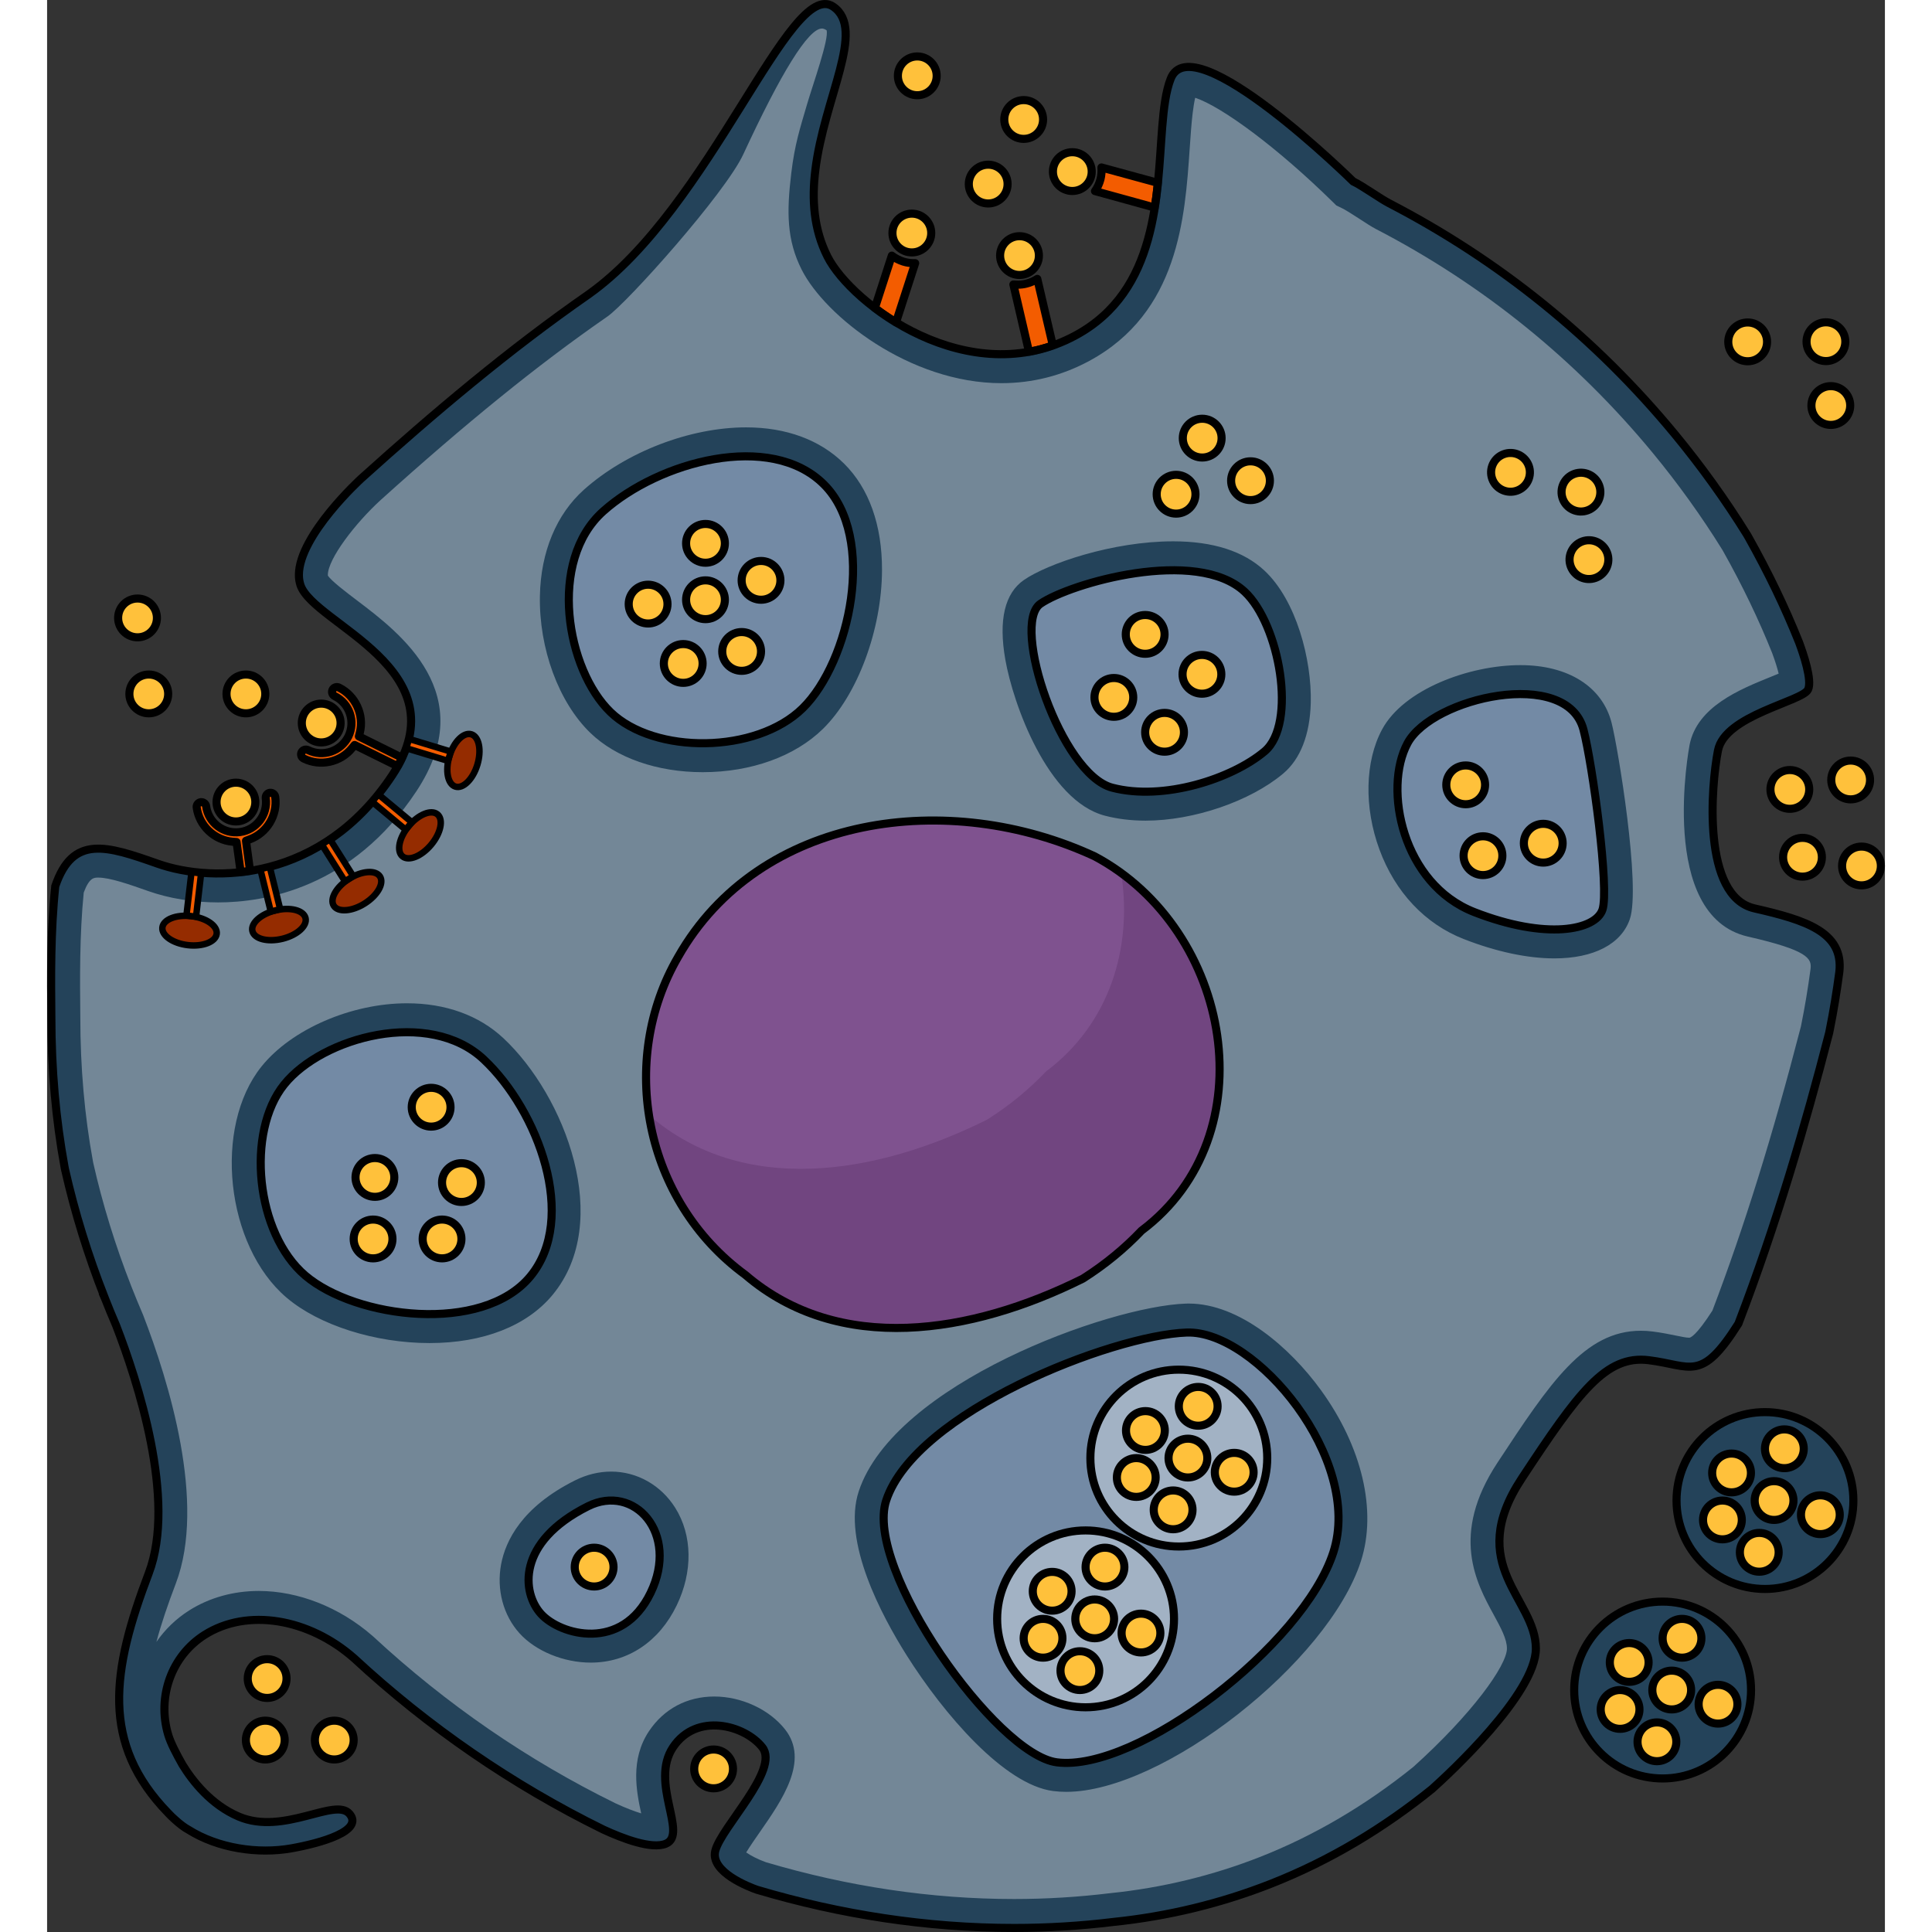 <?xml version="1.0" encoding="utf-8"?>
<!-- Created by: Science Figures, www.sciencefigures.org, Generator: Science Figures Editor -->
<svg version="1.1" id="Layer_1" xmlns="http://www.w3.org/2000/svg" xmlns:xlink="http://www.w3.org/1999/xlink" 
	 width="800px" height="800px" viewBox="0 0 227.411 239.064" enable-background="new 0 0 227.411 239.064"
	 xml:space="preserve">
<rect x="0" y="0" width="227.411" height="239.064" fill="#333333" stroke="none"/>
<g>
	<path fill="#738AA5" d="M192.457,112.58c-0.879,2.54-6.964,3.751-15.853,0.283c-8.889-3.467-11.302-15.244-8.262-20.9
		c3.04-5.656,19.744-9.472,21.774-1.658C191.236,94.617,193.336,110.04,192.457,112.58z"/>
	<path fill="#738AA5" d="M122.919,74.706c3.698-2.549,19.311-7.042,25.269-1.487c4.329,4.036,6.504,16.355,2.468,19.753
		s-12.532,6.16-18.868,4.492C125.453,95.797,119.221,77.255,122.919,74.706z"/>
	<path fill="#738AA5" d="M93.5,87.631c-5.76,5.654-18.336,5.741-23.779,0.489c-5.443-5.252-7.816-18.684-0.898-24.861
		c6.918-6.177,20.669-9.901,27.282-3.34C102.718,66.478,99.344,81.894,93.5,87.631z"/>
	<path fill="#738AA5" d="M31.949,157.836c-6.147-5.231-7.357-17.749-2.613-23.64s17.911-9.455,24.682-3.117
		c6.771,6.338,11.709,19.701,5.766,26.874C53.841,165.126,38.185,163.144,31.949,157.836z"/>
	<path fill="#738AA5" d="M74.682,197.091c-3.568,7.375-11.181,5.234-13.56,2.617c-2.379-2.617-3.052-8.893,5.806-13.322
		C72.638,183.531,78.251,189.716,74.682,197.091z"/>
	<path fill="#738AA5" d="M159.161,192.083c-3.714,11.487-24.307,27.238-34.209,25.987c-7.509-0.949-23.904-23.996-21.12-32.41
		c3.621-10.943,27.927-20.462,37.197-20.773C149.568,164.6,162.875,180.596,159.161,192.083z"/>
	<g>
		<g>
			<g>
				<path fill="#F35C00" stroke="#000000" stroke-linecap="round" stroke-linejoin="round" stroke-miterlimit="10" d="
					M25.055,103.869l-0.442,0.167l0.501,3.737c-0.394,0.06-0.776,0.107-1.158,0.155l-0.513-3.737l-0.477-0.036
					c-2.268-0.191-4.143-1.97-4.453-4.226c-0.048-0.322,0.179-0.621,0.501-0.669c0.322-0.036,0.621,0.191,0.669,0.513
					c0.275,2.029,2.149,3.462,4.19,3.187c2.029-0.275,3.462-2.161,3.187-4.19c-0.048-0.322,0.179-0.621,0.501-0.669
					c0.322-0.036,0.621,0.179,0.669,0.501C28.541,100.872,27.204,103.081,25.055,103.869z"/>
			</g>
			
				<circle fill="#FFC13B" stroke="#000000" stroke-linecap="round" stroke-linejoin="round" stroke-miterlimit="10" cx="23.368" cy="99.247" r="2.4"/>
		</g>
		<g>
			<g>
				<path fill="#F35C00" stroke="#000000" stroke-linecap="round" stroke-linejoin="round" stroke-miterlimit="10" d="
					M43.929,93.769c-0.155,0.346-0.334,0.692-0.537,1.051l-5.336-2.638l-0.298,0.358c-1.433,1.791-3.951,2.34-5.993,1.325
					c-0.298-0.143-0.418-0.489-0.275-0.788c0.155-0.287,0.501-0.406,0.8-0.263c1.838,0.907,4.071,0.155,4.99-1.683
					c0.907-1.839,0.155-4.083-1.683-4.99c-0.298-0.143-0.418-0.501-0.275-0.788c0.143-0.298,0.501-0.418,0.8-0.275
					c2.041,1.015,3.128,3.367,2.579,5.575l-0.119,0.466L43.929,93.769z"/>
			</g>
			
				<circle fill="#FFC13B" stroke="#000000" stroke-linecap="round" stroke-linejoin="round" stroke-miterlimit="10" cx="33.919" cy="89.466" r="2.4"/>
		</g>
		
			<circle fill="#FFC13B" stroke="#000000" stroke-linecap="round" stroke-linejoin="round" stroke-miterlimit="10" cx="24.601" cy="85.865" r="2.4"/>
		
			<circle fill="#FFC13B" stroke="#000000" stroke-linecap="round" stroke-linejoin="round" stroke-miterlimit="10" cx="120.843" cy="14.785" r="2.4"/>
		
			<circle fill="#FFC13B" stroke="#000000" stroke-linecap="round" stroke-linejoin="round" stroke-miterlimit="10" cx="12.584" cy="85.865" r="2.4"/>
		
			<circle fill="#FFC13B" stroke="#000000" stroke-linecap="round" stroke-linejoin="round" stroke-miterlimit="10" cx="27" cy="215.314" r="2.4"/>
		
			<circle fill="#FFC13B" stroke="#000000" stroke-linecap="round" stroke-linejoin="round" stroke-miterlimit="10" cx="27.229" cy="207.702" r="2.4"/>
		
			<circle fill="#FFC13B" stroke="#000000" stroke-linecap="round" stroke-linejoin="round" stroke-miterlimit="10" cx="35.536" cy="215.314" r="2.4"/>
		
			<circle fill="#FFC13B" stroke="#000000" stroke-linecap="round" stroke-linejoin="round" stroke-miterlimit="10" cx="40.337" cy="153.308" r="2.4"/>
		
			<circle fill="#FFC13B" stroke="#000000" stroke-linecap="round" stroke-linejoin="round" stroke-miterlimit="10" cx="40.565" cy="145.695" r="2.4"/>
		
			<circle fill="#FFC13B" stroke="#000000" stroke-linecap="round" stroke-linejoin="round" stroke-miterlimit="10" cx="47.521" cy="137.007" r="2.4"/>
		
			<circle fill="#FFC13B" stroke="#000000" stroke-linecap="round" stroke-linejoin="round" stroke-miterlimit="10" cx="48.872" cy="153.307" r="2.4"/>
		
			<circle fill="#FFC13B" stroke="#000000" stroke-linecap="round" stroke-linejoin="round" stroke-miterlimit="10" cx="82.474" cy="218.883" r="2.4"/>
		
			<circle fill="#FFC13B" stroke="#000000" stroke-linecap="round" stroke-linejoin="round" stroke-miterlimit="10" cx="67.69" cy="193.912" r="2.4"/>
		
			<circle fill="#FFC13B" stroke="#000000" stroke-linecap="round" stroke-linejoin="round" stroke-miterlimit="10" cx="51.272" cy="146.33" r="2.4"/>
		
			<circle fill="#FFC13B" stroke="#000000" stroke-linecap="round" stroke-linejoin="round" stroke-miterlimit="10" cx="74.369" cy="74.751" r="2.4"/>
		
			<circle fill="#FFC13B" stroke="#000000" stroke-linecap="round" stroke-linejoin="round" stroke-miterlimit="10" cx="81.47" cy="74.213" r="2.4"/>
		
			<circle fill="#FFC13B" stroke="#000000" stroke-linecap="round" stroke-linejoin="round" stroke-miterlimit="10" cx="78.715" cy="82.096" r="2.4"/>
		
			<circle fill="#FFC13B" stroke="#000000" stroke-linecap="round" stroke-linejoin="round" stroke-miterlimit="10" cx="85.943" cy="80.609" r="2.4"/>
		
			<circle fill="#FFC13B" stroke="#000000" stroke-linecap="round" stroke-linejoin="round" stroke-miterlimit="10" cx="88.343" cy="71.812" r="2.4"/>
		
			<circle fill="#FFC13B" stroke="#000000" stroke-linecap="round" stroke-linejoin="round" stroke-miterlimit="10" cx="81.47" cy="67.233" r="2.4"/>
		
			<circle fill="#FFC13B" stroke="#000000" stroke-linecap="round" stroke-linejoin="round" stroke-miterlimit="10" cx="138.275" cy="90.613" r="2.4"/>
		
			<circle fill="#FFC13B" stroke="#000000" stroke-linecap="round" stroke-linejoin="round" stroke-miterlimit="10" cx="132.001" cy="86.295" r="2.4"/>
		
			<circle fill="#FFC13B" stroke="#000000" stroke-linecap="round" stroke-linejoin="round" stroke-miterlimit="10" cx="142.9" cy="83.439" r="2.4"/>
		
			<circle fill="#FFC13B" stroke="#000000" stroke-linecap="round" stroke-linejoin="round" stroke-miterlimit="10" cx="135.875" cy="78.5" r="2.4"/>
		
			<circle fill="#FFC13B" stroke="#000000" stroke-linecap="round" stroke-linejoin="round" stroke-miterlimit="10" cx="185.134" cy="104.338" r="2.4"/>
		
			<circle fill="#FFC13B" stroke="#000000" stroke-linecap="round" stroke-linejoin="round" stroke-miterlimit="10" cx="177.676" cy="105.882" r="2.4"/>
		
			<circle fill="#FFC13B" stroke="#000000" stroke-linecap="round" stroke-linejoin="round" stroke-miterlimit="10" cx="175.536" cy="97.116" r="2.4"/>
		
			<circle fill="#FFC13B" stroke="#000000" stroke-linecap="round" stroke-linejoin="round" stroke-miterlimit="10" cx="215.646" cy="97.683" r="2.4"/>
		
			<circle fill="#FFC13B" stroke="#000000" stroke-linecap="round" stroke-linejoin="round" stroke-miterlimit="10" cx="223.172" cy="96.512" r="2.4"/>
		
			<circle fill="#FFC13B" stroke="#000000" stroke-linecap="round" stroke-linejoin="round" stroke-miterlimit="10" cx="217.212" cy="106.074" r="2.4"/>
		
			<circle fill="#FFC13B" stroke="#000000" stroke-linecap="round" stroke-linejoin="round" stroke-miterlimit="10" cx="224.512" cy="107.154" r="2.4"/>
		
			<circle fill="#FFC13B" stroke="#000000" stroke-linecap="round" stroke-linejoin="round" stroke-miterlimit="10" cx="11.191" cy="76.461" r="2.4"/>
		
			<circle fill="#FFC13B" stroke="#000000" stroke-linecap="round" stroke-linejoin="round" stroke-miterlimit="10" cx="116.452" cy="22.777" r="2.4"/>
		
			<circle fill="#FFC13B" stroke="#000000" stroke-linecap="round" stroke-linejoin="round" stroke-miterlimit="10" cx="107.677" cy="9.384" r="2.4"/>
		<g>
			
				<circle fill="#FFC13B" stroke="#000000" stroke-linecap="round" stroke-linejoin="round" stroke-miterlimit="10" cx="120.327" cy="31.626" r="2.4"/>
			<path fill="#F35C00" stroke="#000000" stroke-linecap="round" stroke-linejoin="round" stroke-miterlimit="10" d="
				M124.451,42.746c-0.979,0.346-1.97,0.609-2.949,0.788l-1.934-8.333c0.179,0.012,0.358,0.024,0.537,0.024
				c0.358,0,0.728-0.036,1.074-0.131c0.489-0.119,0.943-0.322,1.349-0.585L124.451,42.746z"/>
		</g>
		<g>
			
				<circle fill="#FFC13B" stroke="#000000" stroke-linecap="round" stroke-linejoin="round" stroke-miterlimit="10" cx="126.861" cy="21.233" r="2.4"/>
			<path fill="#F35C00" stroke="#000000" stroke-linecap="round" stroke-linejoin="round" stroke-miterlimit="10" d="M137.463,22.63
				c-0.107,1.015-0.239,2.029-0.394,3.056l-7.402-2.041c0.31-0.43,0.537-0.931,0.68-1.468c0.119-0.478,0.155-0.967,0.119-1.456
				L137.463,22.63z"/>
		</g>
		<g>
			
				<circle fill="#FFC13B" stroke="#000000" stroke-linecap="round" stroke-linejoin="round" stroke-miterlimit="10" cx="107.004" cy="28.834" r="2.4"/>
			<path fill="#F35C00" stroke="#000000" stroke-linecap="round" stroke-linejoin="round" stroke-miterlimit="10" d="
				M107.415,32.563l-2.376,7.342c-0.931-0.573-1.803-1.17-2.614-1.779l2.101-6.494c0.418,0.322,0.907,0.573,1.433,0.74
				c0.418,0.131,0.86,0.191,1.289,0.191H107.415z"/>
		</g>
		<circle opacity="0.4" fill="#E9EEF4" cx="128.502" cy="200.317" r="10.942"/>
		
			<circle fill="#FFC13B" stroke="#000000" stroke-linecap="round" stroke-linejoin="round" stroke-miterlimit="10" cx="130.902" cy="193.912" r="2.4"/>
		
			<circle fill="#FFC13B" stroke="#000000" stroke-linecap="round" stroke-linejoin="round" stroke-miterlimit="10" cx="124.369" cy="196.903" r="2.4"/>
		
			<circle fill="#FFC13B" stroke="#000000" stroke-linecap="round" stroke-linejoin="round" stroke-miterlimit="10" cx="129.63" cy="200.317" r="2.4"/>
		
			<circle fill="#FFC13B" stroke="#000000" stroke-linecap="round" stroke-linejoin="round" stroke-miterlimit="10" cx="135.358" cy="202.071" r="2.4"/>
		
			<circle fill="#FFC13B" stroke="#000000" stroke-linecap="round" stroke-linejoin="round" stroke-miterlimit="10" cx="127.798" cy="206.722" r="2.4"/>
		
			<circle fill="#FFC13B" stroke="#000000" stroke-linecap="round" stroke-linejoin="round" stroke-miterlimit="10" cx="123.239" cy="202.717" r="2.4"/>
		<circle opacity="0.4" fill="#E9EEF4" cx="140.038" cy="180.422" r="10.942"/>
		<circle fill="none" stroke="#000000" stroke-miterlimit="10" cx="128.502" cy="200.317" r="10.942"/>
		<circle fill="none" stroke="#000000" stroke-miterlimit="10" cx="140.038" cy="180.422" r="10.942"/>
		
			<circle fill="#FFC13B" stroke="#000000" stroke-linecap="round" stroke-linejoin="round" stroke-miterlimit="10" cx="142.438" cy="174.017" r="2.4"/>
		
			<circle fill="#FFC13B" stroke="#000000" stroke-linecap="round" stroke-linejoin="round" stroke-miterlimit="10" cx="135.905" cy="177.009" r="2.4"/>
		
			<circle fill="#FFC13B" stroke="#000000" stroke-linecap="round" stroke-linejoin="round" stroke-miterlimit="10" cx="141.166" cy="180.422" r="2.4"/>
		
			<circle fill="#FFC13B" stroke="#000000" stroke-linecap="round" stroke-linejoin="round" stroke-miterlimit="10" cx="146.894" cy="182.176" r="2.4"/>
		
			<circle fill="#FFC13B" stroke="#000000" stroke-linecap="round" stroke-linejoin="round" stroke-miterlimit="10" cx="139.335" cy="186.828" r="2.4"/>
		
			<circle fill="#FFC13B" stroke="#000000" stroke-linecap="round" stroke-linejoin="round" stroke-miterlimit="10" cx="134.775" cy="182.823" r="2.4"/>
		<path opacity="0.4" fill="#0D5A93" d="M211.273,112.405c-6.514-1.486-5.376-15.166-4.519-19.541
			c0.857-4.375,10.462-6.057,11.147-7.542c0.531-1.151-0.583-4.419-1.114-5.836c-1.712-4.283-3.791-8.618-6.27-13.028l-0.186-0.321
			c-2.676-4.311-5.674-8.479-8.907-12.397c-9.82-11.897-21.725-21.525-35.378-28.598c-1.113-0.578-3.3-2.159-4.435-2.694
			c0,0-19.888-19.58-22.578-12.7c-0.6,1.534-0.856,3.611-1.049,5.988c-0.664,8.279-0.471,20.226-10.727,25.771
			c-13.203,7.137-27.741-3.911-30.689-9.749c-1.727-3.419-1.948-7.08-1.513-10.655c1.078-8.992,6.309-17.464,2.227-20.276
			c-5.367-3.69-16.229,26.18-30.253,35.577c-0.007,0.007-0.007,0.007-0.007,0.007c-9.856,6.844-19.205,14.738-28.148,22.802
			c0,0-7.715,7.016-7.715,11.933c0,0.435,0.064,0.849,0.193,1.249c1.62,4.874,20.083,10.348,11.362,23.53
			c-8.721,13.189-22.11,13.389-29.011,10.955c-6.352-2.241-10.513-3.611-12.689,2.769c-0.592,5.681-0.535,11.298-0.485,16.222
			c0,6.43,0.55,12.647,1.627,18.499l0.064,0.328c1.216,5.381,2.852,10.64,4.858,15.751l-0.006,0.002c0,0,0.021,0.047,0.052,0.115
			c0.458,1.164,0.931,2.321,1.428,3.469c2.618,6.766,7.481,21.557,4.032,30.626c-4.582,12.05-5.978,21.056,2.4,29.684
			c0.27,0.295,0.562,0.571,0.864,0.838c0.643,0.584,1.195,0.985,1.664,1.238c3.63,2.279,8.559,3.031,12.728,2.289
			c3.652-0.65,8.958-2.157,7.189-4.258c-1.77-2.101-8.129,2.71-13.714,0.332c-3.435-1.462-5.715-4.385-6.966-6.423
			c-0.77-1.365-1.459-2.683-1.766-3.715c-1.398-4.702,0.429-9.763,4.504-12.344c5.314-3.366,12.909-2.013,18.447,2.839
			c0.006,0.005,0.012,0.009,0.018,0.014c9.196,8.524,19.644,15.721,30.872,21.232c2.392,1.106,5.995,2.488,7.752,1.749
			c2.763-1.163-2.036-7.562,0.873-11.925c2.909-4.363,8.871-2.763,11.053,0s-5.078,9.882-5.817,12.798
			c-0.674,2.659,4.277,4.52,5.154,4.828c10.312,3.066,21.017,4.727,31.819,4.727c4.111,0,8.236-0.25,12.261-0.742
			c6.759-0.692,13.332-2.291,19.548-4.739c7.359-2.903,13.954-6.908,19.902-11.711c2.062-1.848,12.852-11.788,12.852-17.386
			c0-6.19-8.842-10.269-1.769-21.015c7.074-10.746,10.434-15.321,15.74-14.661c5.298,0.659,6.473,2.789,11.088-4.519
			c4.72-12.319,8.31-24.681,11.179-35.784l0.057-0.214l0.043-0.221c0.498-2.463,0.893-4.903,1.214-7.316
			C222.318,115.344,217.619,113.853,211.273,112.405z M31.949,157.836c-6.147-5.231-7.357-17.749-2.613-23.64
			s17.911-9.455,24.682-3.117c6.771,6.338,11.709,19.701,5.766,26.874C53.841,165.126,38.185,163.144,31.949,157.836z
			 M74.682,197.091c-3.568,7.375-11.181,5.234-13.56,2.617c-2.379-2.617-3.052-8.893,5.806-13.322
			C72.638,183.531,78.251,189.716,74.682,197.091z M93.5,87.631c-5.76,5.654-18.336,5.741-23.779,0.489
			c-5.443-5.252-7.816-18.684-0.898-24.861c6.918-6.177,20.669-9.901,27.282-3.34C102.718,66.478,99.344,81.894,93.5,87.631z
			 M122.919,74.706c3.698-2.549,19.311-7.042,25.269-1.487c4.329,4.036,6.504,16.355,2.468,19.753s-12.532,6.16-18.868,4.492
			C125.453,95.797,119.221,77.255,122.919,74.706z M159.161,192.083c-3.714,11.487-24.307,27.238-34.209,25.987
			c-7.509-0.949-23.904-23.996-21.12-32.41c3.621-10.943,27.927-20.462,37.197-20.773
			C149.568,164.6,162.875,180.596,159.161,192.083z M192.457,112.58c-0.879,2.54-6.964,3.751-15.853,0.283
			c-8.889-3.467-11.302-15.244-8.262-20.9c3.04-5.656,19.744-9.472,21.774-1.658C191.236,94.617,193.336,110.04,192.457,112.58z"/>
		<path opacity="0.4" fill="#E9EEF4" d="M119.658,234.983c-10.189,0-20.522-1.532-30.712-4.554
			c-0.976-0.349-1.889-0.825-2.439-1.209c0.436-0.723,1.165-1.77,1.699-2.537c2.741-3.936,6.152-8.835,3.108-12.691
			c-1.95-2.47-5.388-4.066-8.758-4.066c-3.366,0-6.237,1.527-8.086,4.3c-2.337,3.507-1.538,7.476-0.956,10.162
			c-0.845-0.256-1.907-0.66-3.186-1.251c-10.847-5.324-20.945-12.27-29.94-20.607l-0.155-0.136
			c-4.042-3.516-9.154-5.531-14.037-5.531c-3.147,0-6.129,0.835-8.624,2.416c-1.626,1.031-2.988,2.362-4.045,3.89
			c0.59-2.221,1.408-4.615,2.404-7.234c3.796-9.982-0.901-25.08-4.038-33.191l-0.054-0.131c-0.48-1.111-0.938-2.231-1.383-3.359
			l-0.044-0.113c-1.967-5.012-3.548-10.137-4.697-15.23l-0.043-0.227c-1.033-5.609-1.561-11.614-1.561-17.811
			c-0.048-4.757-0.103-10.091,0.423-15.43c0.695-1.85,1.257-1.85,1.801-1.85c1.454,0,3.855,0.846,6.178,1.666
			c2.606,0.919,5.597,1.405,8.652,1.405c5.766,0,16.621-1.788,24.538-13.762c7.954-12.024-2.009-19.563-7.361-23.613
			c-1.27-0.961-3.17-2.399-3.595-3.065c-0.003-0.021-0.005-0.046-0.005-0.077c0-1.981,3.384-6.4,6.546-9.285
			c10.586-9.546,19.417-16.702,27.778-22.508l0.272-0.191c2.47-1.715,14.585-15.264,16.812-20.075
			c4.663-10.072,8.034-15.558,9.727-15.558c0.064,0,0.251,0,0.575,0.208c0.342,1.049-1.718,6.778-2.424,9.197
			c-0.865,2.959-1.514,4.926-1.938,8.455c-0.592,4.873-0.569,8.314,1.284,11.983c2.898,5.738,13.364,14.039,24.707,14.039
			c3.84,0,7.501-0.926,10.882-2.754c11.045-5.973,11.842-17.722,12.425-26.3c0.055-0.804,0.107-1.585,0.168-2.335
			c0.108-1.339,0.253-2.789,0.508-3.926c3.268,1.087,10.121,6.106,17.038,12.905l0.433,0.426l0.549,0.259
			c1.094,0.516,3.24,2.077,4.313,2.634c13.219,6.849,24.747,16.168,34.267,27.699c3.141,3.807,6.044,7.847,8.626,12.006l0.126,0.222
			c2.347,4.175,4.387,8.415,6.046,12.566c0.387,1.035,0.646,1.899,0.802,2.539c-0.336,0.14-0.691,0.284-1.001,0.41
			c-3.839,1.554-9.096,3.682-10.023,8.413c-0.041,0.211-4.008,21.156,7.237,23.722c7.403,1.688,7.876,2.707,7.738,3.964
			c-0.323,2.421-0.708,4.736-1.166,6.998l-0.026,0.135l-0.024,0.091c-3.463,13.398-7.038,24.872-10.933,35.087
			c-2.05,3.19-2.743,3.356-2.864,3.356l0,0c-0.364,0-1.017-0.135-1.708-0.277c-0.772-0.159-1.731-0.356-2.859-0.497
			c-0.478-0.059-0.955-0.089-1.419-0.089c-7.001,0-11.278,6.498-17.754,16.336c-5.864,8.908-2.613,14.863-0.459,18.805
			c0.879,1.61,1.638,3,1.638,4.179c0,2.089-4.335,8.137-11.593,14.658c-5.898,4.751-12.254,8.487-18.893,11.107
			c-5.926,2.334-12.184,3.851-18.6,4.508C127.597,234.741,123.618,234.983,119.658,234.983z M140.91,161.307
			c-9.564,0.322-36.076,9.929-40.476,23.228c-2.058,6.217,2.831,15.382,5.928,20.292c4.586,7.27,12.09,16.031,18.143,16.796
			c0.516,0.065,1.059,0.098,1.612,0.098c11.959,0,32.399-16.002,36.453-28.537c2.015-6.232,0.153-14.165-4.982-21.219
			c-3.752-5.155-10.011-10.664-16.33-10.664L140.91,161.307z M69.795,182.094c-1.52,0-3.023,0.366-4.467,1.088
			c-6.571,3.285-8.603,7.465-9.149,10.392c-0.584,3.126,0.273,6.32,2.293,8.543c1.997,2.195,5.449,3.613,8.795,3.613
			c4.585,0,8.464-2.58,10.64-7.079c2.016-4.167,1.949-8.678-0.177-12.07C75.967,183.772,73.001,182.094,69.795,182.094z
			 M44.53,124.146c-6.889,0-14.284,3.21-17.984,7.804c-6.034,7.494-4.451,22.202,3.081,28.614c4.015,3.418,10.96,5.626,17.691,5.626
			c6.637,0,12.043-2.114,15.223-5.952c7.542-9.103,1.544-24.641-6.077-31.773C53.446,125.639,49.319,124.146,44.53,124.146z
			 M182.312,82.303c-6.313,0-14.445,2.979-17.125,7.965c-2.121,3.946-2.244,9.635-0.324,14.848
			c1.945,5.281,5.652,9.217,10.44,11.084c4.008,1.565,7.881,2.391,11.199,2.391c4.871,0,8.275-1.764,9.339-4.839
			c1.39-4.016-1.47-21.311-2.259-24.346C192.427,84.958,188.214,82.303,182.312,82.303z M86.496,52.882
			c-6.942,0-14.815,3.024-20.058,7.705c-3.415,3.049-5.353,7.715-5.457,13.139c-0.126,6.523,2.328,13.184,6.253,16.971
			c3.196,3.084,8.262,4.852,13.898,4.852c5.983,0,11.405-1.955,14.877-5.362c4.281-4.203,7.284-12.285,7.304-19.656
			c0.014-5.552-1.607-10.101-4.687-13.156C95.664,54.436,91.469,52.882,86.496,52.882z M139.334,66.983
			c-7.518,0-15.544,2.773-18.447,4.774c-2.392,1.648-3.172,4.958-2.32,9.837c0.962,5.504,5.237,17.472,12.31,19.334
			c1.558,0.41,3.258,0.618,5.055,0.618c5.949,0,12.952-2.399,17.032-5.834c2.126-1.791,3.303-4.815,3.402-8.746
			c0.135-5.35-1.791-12.69-5.735-16.366C148.057,68.201,144.256,66.983,139.334,66.983z"/>
		
			<circle fill="#FFC13B" stroke="#000000" stroke-linecap="round" stroke-linejoin="round" stroke-miterlimit="10" cx="139.701" cy="61.155" r="2.4"/>
		
			<circle fill="#FFC13B" stroke="#000000" stroke-linecap="round" stroke-linejoin="round" stroke-miterlimit="10" cx="148.911" cy="59.482" r="2.4"/>
		
			<circle fill="#FFC13B" stroke="#000000" stroke-linecap="round" stroke-linejoin="round" stroke-miterlimit="10" cx="142.933" cy="54.214" r="2.4"/>
		
			<ellipse transform="matrix(0.939 -0.345 0.345 0.939 -12.157 70.088)" fill="#FFC13B" stroke="#000000" stroke-linecap="round" stroke-linejoin="round" stroke-miterlimit="10" cx="190.713" cy="69.177" rx="2.4" ry="2.4"/>
		
			<ellipse transform="matrix(0.939 -0.345 0.345 0.939 -9.335 69.233)" fill="#FFC13B" stroke="#000000" stroke-linecap="round" stroke-linejoin="round" stroke-miterlimit="10" cx="189.723" cy="60.826" rx="2.4" ry="2.4"/>
		
			<ellipse transform="matrix(0.939 -0.345 0.345 0.939 -9.027 66.074)" fill="#FFC13B" stroke="#000000" stroke-linecap="round" stroke-linejoin="round" stroke-miterlimit="10" cx="181.007" cy="58.384" rx="2.4" ry="2.4"/>
		
			<circle fill="#FFC13B" stroke="#000000" stroke-linecap="round" stroke-linejoin="round" stroke-miterlimit="10" cx="210.428" cy="42.302" r="2.4"/>
		
			<circle fill="#FFC13B" stroke="#000000" stroke-linecap="round" stroke-linejoin="round" stroke-miterlimit="10" cx="220.717" cy="50.179" r="2.4"/>
		
			<circle fill="#FFC13B" stroke="#000000" stroke-linecap="round" stroke-linejoin="round" stroke-miterlimit="10" cx="220.113" cy="42.28" r="2.4"/>
		<path fill="none" stroke="#000000" stroke-miterlimit="10" d="M211.273,112.405c-6.514-1.486-5.376-15.166-4.519-19.541
			c0.857-4.375,10.462-6.057,11.147-7.542c0.531-1.151-0.583-4.419-1.114-5.836c-1.712-4.283-3.791-8.618-6.27-13.028l-0.186-0.321
			c-2.676-4.311-5.674-8.479-8.907-12.397c-9.82-11.897-21.725-21.525-35.378-28.598c-1.113-0.578-3.3-2.159-4.435-2.694
			c0,0-19.888-19.58-22.578-12.7c-0.6,1.534-0.856,3.611-1.049,5.988c-0.664,8.279-0.471,20.226-10.727,25.771
			c-13.203,7.137-27.741-3.911-30.689-9.749c-1.727-3.419-1.948-7.08-1.513-10.655c1.078-8.992,6.309-17.464,2.227-20.276
			c-5.367-3.69-15.138,24.86-30.253,35.577c-0.007,0.007-0.007,0.007-0.007,0.007c-9.856,6.844-19.205,14.738-28.148,22.802
			c0,0-7.715,7.016-7.715,11.933c0,0.435,0.064,0.849,0.193,1.249c1.62,4.874,20.083,10.348,11.362,23.53
			c-8.721,13.189-22.11,13.389-29.011,10.955c-6.352-2.241-10.513-3.611-12.689,2.769c-0.592,5.681-0.535,11.298-0.485,16.222
			c0,6.43,0.55,12.647,1.627,18.499l0.064,0.328c1.216,5.381,2.852,10.64,4.858,15.751l-0.006,0.002c0,0,0.021,0.047,0.052,0.115
			c0.458,1.164,0.931,2.321,1.428,3.469c2.618,6.766,7.481,21.557,4.032,30.626c-4.582,12.05-5.978,21.056,2.4,29.684
			c0.27,0.295,0.562,0.571,0.864,0.838c0.643,0.584,1.195,0.985,1.664,1.238c3.63,2.279,8.559,3.031,12.728,2.289
			c3.652-0.65,8.958-2.157,7.189-4.258c-1.77-2.101-8.129,2.71-13.714,0.332c-3.435-1.462-5.715-4.385-6.966-6.423
			c-0.77-1.365-1.459-2.683-1.766-3.715c-1.398-4.702,0.429-9.763,4.504-12.344c5.314-3.366,12.909-2.013,18.447,2.839
			c0.006,0.005,0.012,0.009,0.018,0.014c9.196,8.524,19.644,15.721,30.872,21.232c2.392,1.106,5.995,2.488,7.752,1.749
			c2.763-1.163-2.036-7.562,0.873-11.925c2.909-4.363,8.871-2.763,11.053,0s-5.078,9.882-5.817,12.798
			c-0.674,2.659,4.277,4.52,5.154,4.828c10.312,3.066,21.017,4.727,31.819,4.727c4.111,0,8.236-0.25,12.261-0.742
			c6.759-0.692,13.332-2.291,19.548-4.739c7.359-2.903,13.954-6.908,19.902-11.711c2.062-1.848,12.852-11.788,12.852-17.386
			c0-6.19-8.842-10.269-1.769-21.015c7.074-10.746,10.434-15.321,15.74-14.661c5.298,0.659,6.473,2.789,11.088-4.519
			c4.72-12.319,8.31-24.681,11.179-35.784l0.057-0.214l0.043-0.221c0.498-2.463,0.893-4.903,1.214-7.316
			C222.318,115.344,217.619,113.853,211.273,112.405z M31.949,157.836c-6.147-5.231-7.357-17.749-2.613-23.64
			s17.911-9.455,24.682-3.117c6.771,6.338,11.709,19.701,5.766,26.874C53.841,165.126,38.185,163.144,31.949,157.836z
			 M74.682,197.091c-3.568,7.375-11.181,5.234-13.56,2.617c-2.379-2.617-3.052-8.893,5.806-13.322
			C72.638,183.531,78.251,189.716,74.682,197.091z M93.5,87.631c-5.76,5.654-18.336,5.741-23.779,0.489
			c-5.443-5.252-7.816-18.684-0.898-24.861c6.918-6.177,20.669-9.901,27.282-3.34C102.718,66.478,99.344,81.894,93.5,87.631z
			 M122.919,74.706c3.698-2.549,19.311-7.042,25.269-1.487c4.329,4.036,6.504,16.355,2.468,19.753s-12.532,6.16-18.868,4.492
			C125.453,95.797,119.221,77.255,122.919,74.706z M122.919,74.706c3.698-2.549,19.311-7.042,25.269-1.487
			c4.329,4.036,6.504,16.355,2.468,19.753s-12.532,6.16-18.868,4.492C125.453,95.797,119.221,77.255,122.919,74.706z
			 M159.161,192.083c-3.714,11.487-24.307,27.238-34.209,25.987c-7.509-0.949-23.904-23.996-21.12-32.41
			c3.621-10.943,27.927-20.462,37.197-20.773C149.568,164.6,162.875,180.596,159.161,192.083z M192.457,112.58
			c-0.879,2.54-6.964,3.751-15.853,0.283c-8.889-3.467-11.302-15.244-8.262-20.9c3.04-5.656,19.744-9.472,21.774-1.658
			C191.236,94.617,193.336,110.04,192.457,112.58z"/>
		<g>
			<g>
				<path fill="#7F528F" d="M128.163,158.221c-13.88,6.917-30.195,9.443-41.752-0.464c-12.561-9.193-15.797-26.513-8.319-39.364
					c10.068-17.708,33.538-20.782,51.538-12.43c16.995,9.065,21.494,34.543,5.796,46.314
					C133.341,154.474,130.914,156.478,128.163,158.221z"/>
				<path fill="#714580" d="M132.948,108.319c1.321,9.004-1.468,18.361-9.346,24.268c-2.085,2.197-4.513,4.203-7.263,5.945
					c-13.88,6.917-30.195,9.443-41.752-0.464c-0.164-0.12-0.307-0.256-0.467-0.379c1.118,7.737,5.157,15.094,11.953,20.067
					c11.557,9.907,27.872,7.381,41.752,0.464c2.751-1.743,5.178-3.747,7.263-5.944C149.589,141.402,146.845,118.843,132.948,108.319
					z"/>
				<path fill="none" stroke="#000000" stroke-linecap="round" stroke-linejoin="round" stroke-miterlimit="10" d="M128.163,158.221
					c-13.88,6.917-30.195,9.443-41.752-0.464c-12.561-9.193-15.797-26.513-8.319-39.364c10.068-17.708,33.538-20.782,51.538-12.43
					c16.995,9.065,21.494,34.543,5.796,46.314C133.341,154.474,130.914,156.478,128.163,158.221z"/>
			</g>
		</g>
		<g>
			
				<ellipse transform="matrix(0.29 -0.957 0.957 0.29 -53.472 116.112)" fill="#952C00" stroke="#000000" stroke-width="0.8" stroke-linecap="round" stroke-linejoin="round" stroke-miterlimit="10" cx="51.516" cy="94.092" rx="3.383" ry="1.807"/>
			
				<rect x="46.601" y="90.083" transform="matrix(0.29 -0.957 0.957 0.29 -55.285 111.053)" fill="#F35C00" stroke="#000000" stroke-width="0.8" stroke-linecap="round" stroke-linejoin="round" stroke-miterlimit="10" width="1.2" height="5.403"/>
		</g>
		<g>
			
				<ellipse transform="matrix(0.64 -0.768 0.768 0.64 -62.776 72.703)" fill="#952C00" stroke="#000000" stroke-width="0.8" stroke-linecap="round" stroke-linejoin="round" stroke-miterlimit="10" cx="46.185" cy="103.332" rx="3.383" ry="1.807"/>
			
				<rect x="42.121" y="97.745" transform="matrix(0.64 -0.768 0.768 0.64 -61.806 69.002)" fill="#F35C00" stroke="#000000" stroke-width="0.8" stroke-linecap="round" stroke-linejoin="round" stroke-miterlimit="10" width="1.2" height="5.403"/>
		</g>
		<g>
			
				<ellipse transform="matrix(0.846 -0.533 0.533 0.846 -52.876 37.372)" fill="#952C00" stroke="#000000" stroke-width="0.8" stroke-linecap="round" stroke-linejoin="round" stroke-miterlimit="10" cx="38.318" cy="110.307" rx="3.383" ry="1.807"/>
			
				<rect x="35.316" y="103.79" transform="matrix(0.846 -0.533 0.533 0.846 -51.213 35.505)" fill="#F35C00" stroke="#000000" stroke-width="0.8" stroke-linecap="round" stroke-linejoin="round" stroke-miterlimit="10" width="1.2" height="5.403"/>
		</g>
		<g>
			
				<ellipse transform="matrix(0.116 -0.993 0.993 0.116 -98.721 119.335)" fill="#952C00" stroke="#000000" stroke-width="0.8" stroke-linecap="round" stroke-linejoin="round" stroke-miterlimit="10" cx="17.655" cy="115.106" rx="1.807" ry="3.383"/>
			
				<rect x="15.474" y="110.028" transform="matrix(0.116 -0.993 0.993 0.116 -93.811 115.892)" fill="#F35C00" stroke="#000000" stroke-width="0.8" stroke-linecap="round" stroke-linejoin="round" stroke-miterlimit="10" width="5.403" height="1.2"/>
		</g>
		<g>
			
				<ellipse transform="matrix(0.971 -0.239 0.239 0.971 -26.556 10.213)" fill="#952C00" stroke="#000000" stroke-width="0.8" stroke-linecap="round" stroke-linejoin="round" stroke-miterlimit="10" cx="28.746" cy="114.382" rx="3.383" ry="1.807"/>
			
				<rect x="27.066" y="107.303" transform="matrix(0.971 -0.239 0.239 0.971 -25.539 9.827)" fill="#F35C00" stroke="#000000" stroke-width="0.8" stroke-linecap="round" stroke-linejoin="round" stroke-miterlimit="10" width="1.2" height="5.403"/>
		</g>
		<circle opacity="0.4" fill="#0D5A93" cx="199.904" cy="209.123" r="10.942"/>
		
			<circle fill="#FFC13B" stroke="#000000" stroke-linecap="round" stroke-linejoin="round" stroke-miterlimit="10" cx="202.304" cy="202.718" r="2.4"/>
		
			<circle fill="#FFC13B" stroke="#000000" stroke-linecap="round" stroke-linejoin="round" stroke-miterlimit="10" cx="195.771" cy="205.709" r="2.4"/>
		
			<circle fill="#FFC13B" stroke="#000000" stroke-linecap="round" stroke-linejoin="round" stroke-miterlimit="10" cx="201.032" cy="209.123" r="2.4"/>
		
			<circle fill="#FFC13B" stroke="#000000" stroke-linecap="round" stroke-linejoin="round" stroke-miterlimit="10" cx="206.76" cy="210.877" r="2.4"/>
		
			<circle fill="#FFC13B" stroke="#000000" stroke-linecap="round" stroke-linejoin="round" stroke-miterlimit="10" cx="199.2" cy="215.529" r="2.4"/>
		
			<circle fill="#FFC13B" stroke="#000000" stroke-linecap="round" stroke-linejoin="round" stroke-miterlimit="10" cx="194.641" cy="211.524" r="2.4"/>
		<circle opacity="0.4" fill="#0D5A93" cx="212.568" cy="185.675" r="10.942"/>
		<circle fill="none" stroke="#000000" stroke-miterlimit="10" cx="199.904" cy="209.123" r="10.942"/>
		<circle fill="none" stroke="#000000" stroke-miterlimit="10" cx="212.568" cy="185.675" r="10.942"/>
		
			<circle fill="#FFC13B" stroke="#000000" stroke-linecap="round" stroke-linejoin="round" stroke-miterlimit="10" cx="214.968" cy="179.27" r="2.4"/>
		
			<circle fill="#FFC13B" stroke="#000000" stroke-linecap="round" stroke-linejoin="round" stroke-miterlimit="10" cx="208.435" cy="182.261" r="2.4"/>
		
			<circle fill="#FFC13B" stroke="#000000" stroke-linecap="round" stroke-linejoin="round" stroke-miterlimit="10" cx="213.695" cy="185.675" r="2.4"/>
		
			<circle fill="#FFC13B" stroke="#000000" stroke-linecap="round" stroke-linejoin="round" stroke-miterlimit="10" cx="219.424" cy="187.429" r="2.4"/>
		
			<circle fill="#FFC13B" stroke="#000000" stroke-linecap="round" stroke-linejoin="round" stroke-miterlimit="10" cx="211.864" cy="192.081" r="2.4"/>
		
			<circle fill="#FFC13B" stroke="#000000" stroke-linecap="round" stroke-linejoin="round" stroke-miterlimit="10" cx="207.305" cy="188.076" r="2.4"/>
	</g>
</g>
</svg>